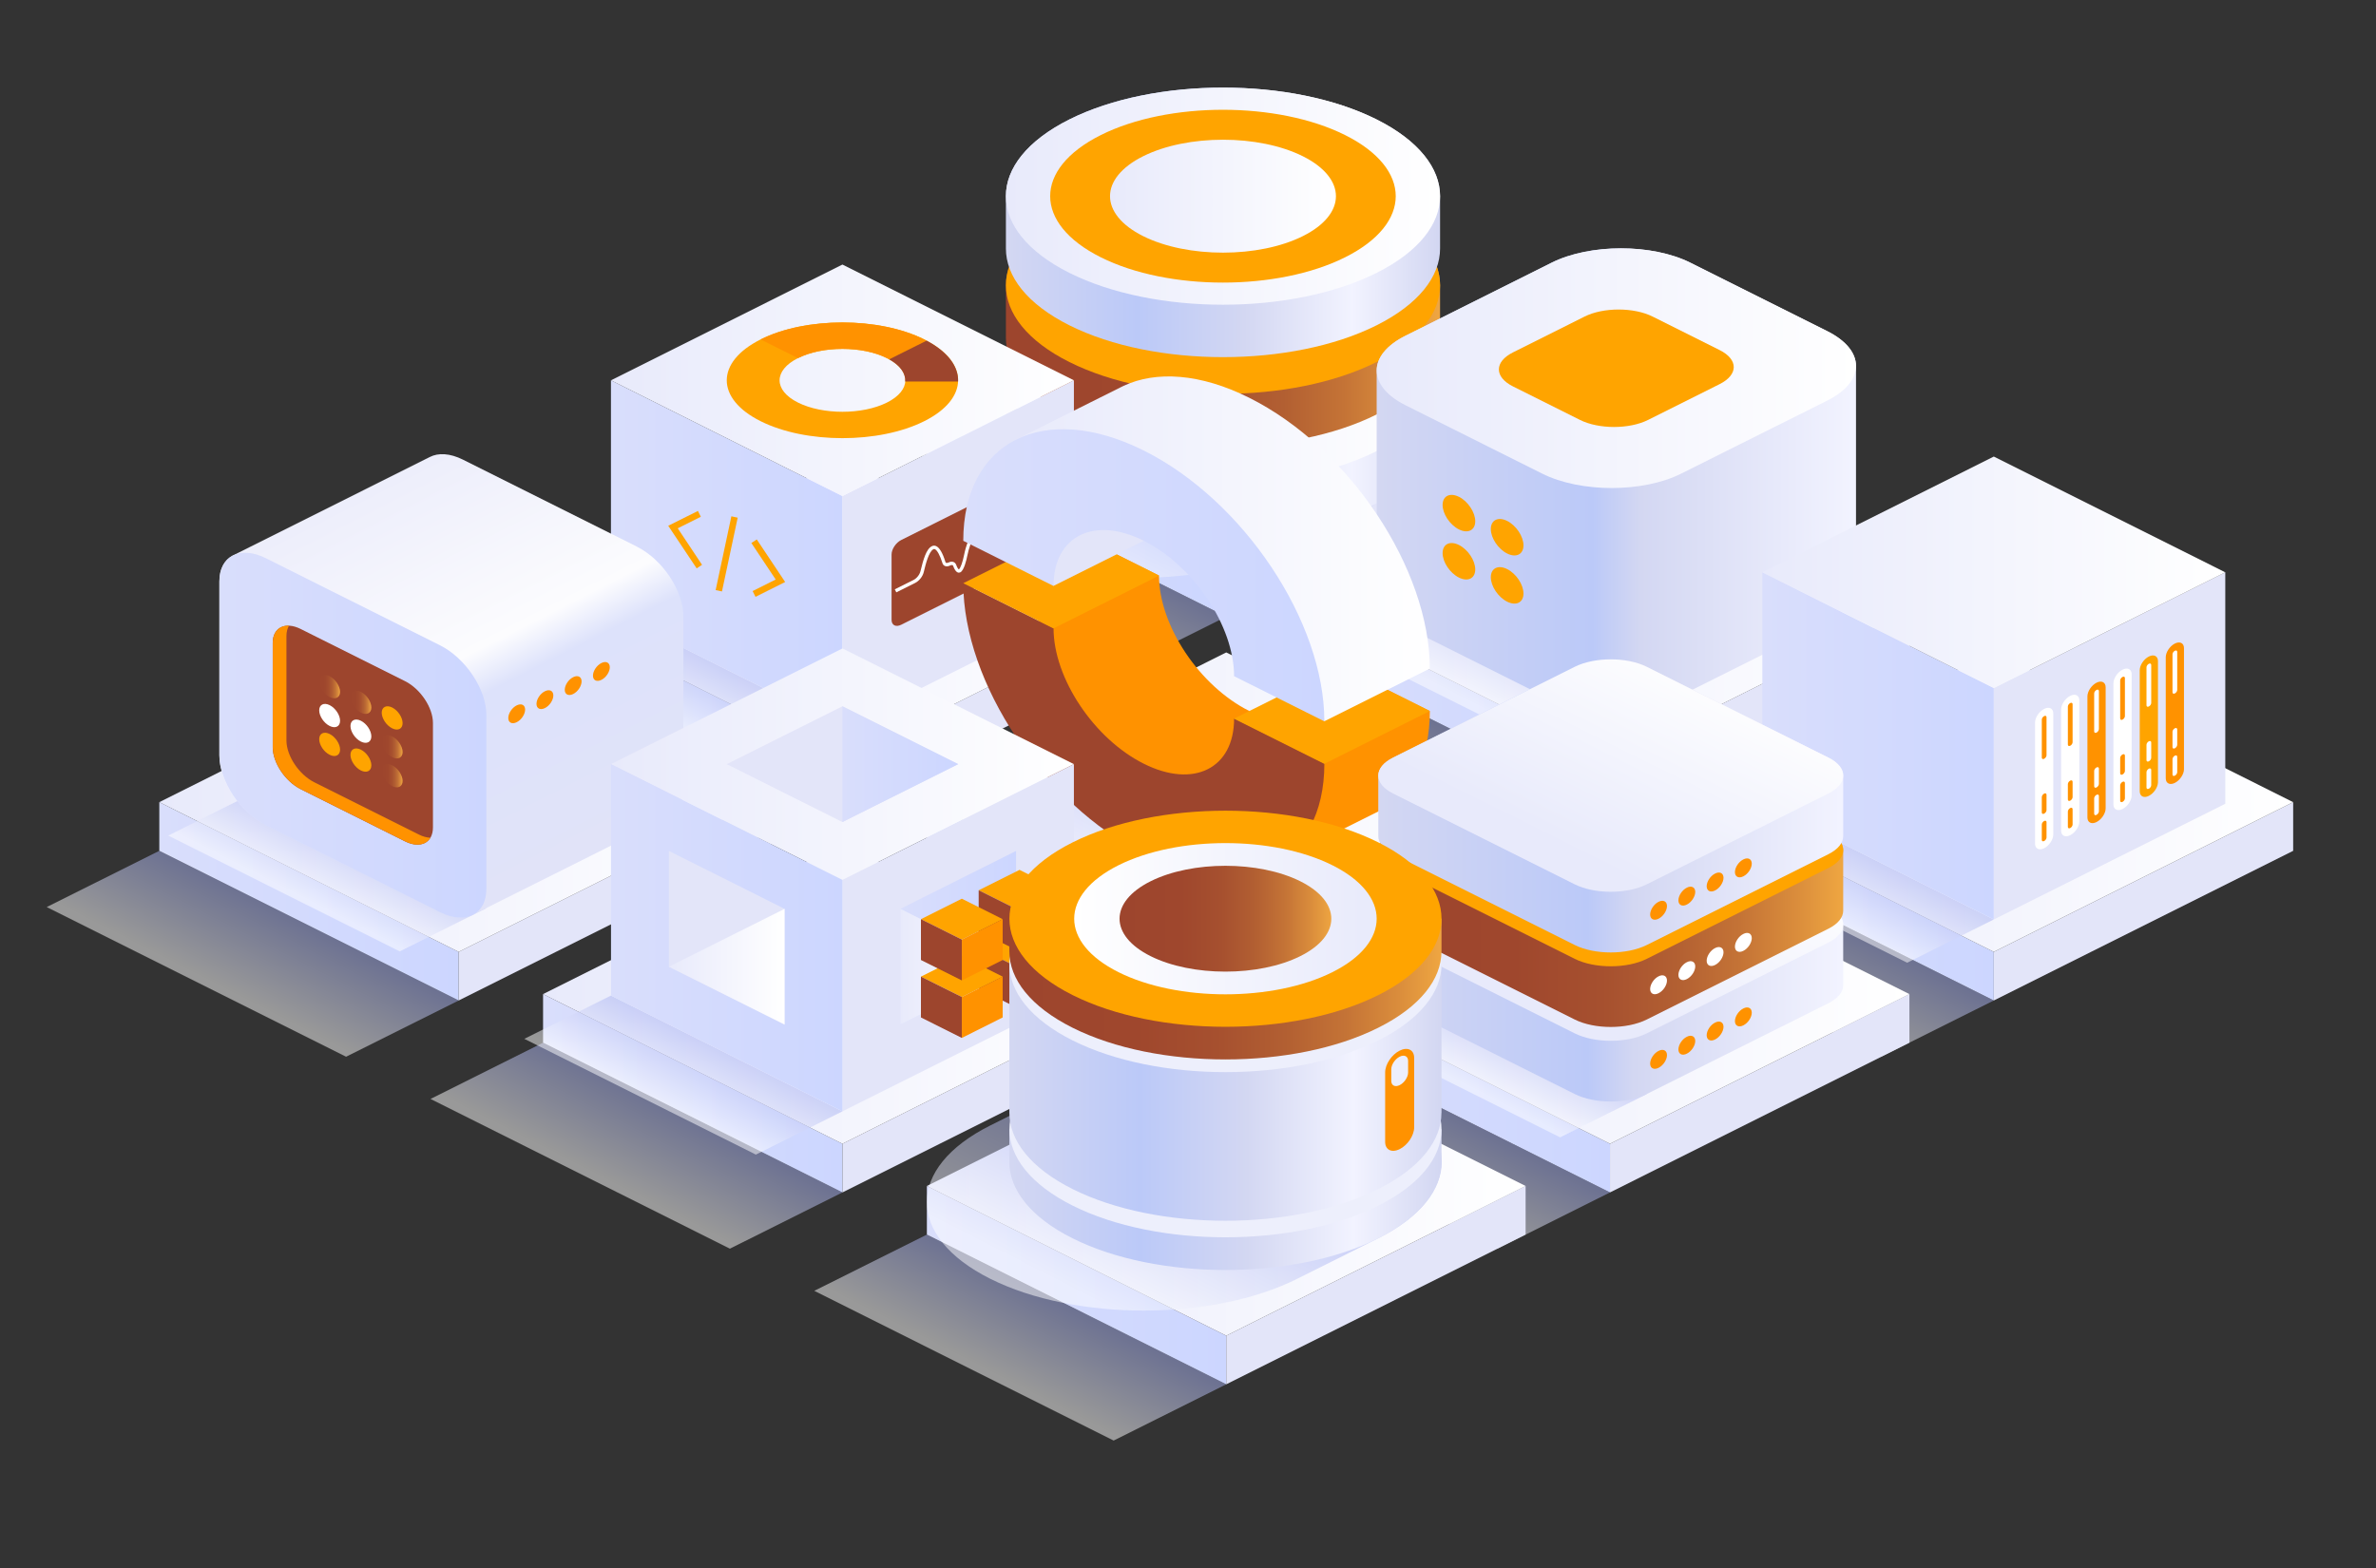 <?xml version="1.0" encoding="UTF-8"?>
<svg xmlns="http://www.w3.org/2000/svg" xmlns:xlink="http://www.w3.org/1999/xlink" viewBox="0 0 411.92 271.94">
  <rect x="0" y="0" width="411.92" height="271.94" fill="#333333" stroke="none"/>
  <defs>
    <style>
      .cls-1 {
        fill: url(#linear-gradient-8);
      }

      .cls-2 {
        fill: url(#linear-gradient-7);
      }

      .cls-3 {
        fill: url(#linear-gradient-5);
      }

      .cls-4 {
        fill: url(#linear-gradient-6);
      }

      .cls-5 {
        fill: url(#linear-gradient-9);
      }

      .cls-6 {
        fill: url(#linear-gradient-3);
      }

      .cls-7 {
        fill: url(#linear-gradient-2);
      }

      .cls-8 {
        fill: #9d452d;
      }

      .cls-9 {
        fill: #ff9200;
      }

      .cls-10 {
        isolation: isolate;
      }

      .cls-11 {
        fill: #edeffc;
      }

      .cls-12 {
        fill: #e3e5f9;
      }

      .cls-13 {
        fill: url(#linear-gradient-4);
      }

      .cls-13, .cls-14, .cls-15, .cls-16, .cls-17, .cls-18, .cls-19, .cls-20, .cls-21, .cls-22, .cls-23, .cls-24, .cls-25, .cls-26, .cls-27, .cls-28, .cls-29, .cls-30 {
        mix-blend-mode: multiply;
        opacity: .5;
      }

      .cls-31 {
        fill: #fff;
      }

      .cls-32 {
        fill: #ffa400;
      }

      .cls-33 {
        fill: url(#linear-gradient-43);
      }

      .cls-34 {
        fill: url(#linear-gradient-40);
      }

      .cls-35 {
        fill: url(#linear-gradient-41);
      }

      .cls-36 {
        fill: url(#linear-gradient-42);
      }

      .cls-37 {
        fill: url(#linear-gradient-49);
      }

      .cls-38 {
        fill: url(#linear-gradient-47);
      }

      .cls-39 {
        fill: url(#linear-gradient-44);
      }

      .cls-40 {
        fill: url(#linear-gradient-46);
      }

      .cls-41 {
        fill: url(#linear-gradient-10);
      }

      .cls-42 {
        fill: url(#linear-gradient-12);
      }

      .cls-43 {
        fill: url(#linear-gradient-13);
      }

      .cls-44 {
        fill: url(#linear-gradient-19);
      }

      .cls-45 {
        fill: url(#linear-gradient-21);
      }

      .cls-46 {
        fill: url(#linear-gradient-22);
      }

      .cls-47 {
        fill: url(#linear-gradient-28);
      }

      .cls-48 {
        fill: url(#linear-gradient-25);
      }

      .cls-49 {
        fill: url(#linear-gradient-31);
      }

      .cls-50 {
        fill: url(#linear-gradient-33);
      }

      .cls-51 {
        fill: url(#linear-gradient-30);
      }

      .cls-52 {
        fill: url(#linear-gradient-15);
      }

      .cls-53 {
        fill: url(#linear-gradient-16);
      }

      .cls-54 {
        fill: url(#linear-gradient-18);
      }

      .cls-55 {
        fill: url(#linear-gradient-34);
      }

      .cls-56 {
        fill: url(#linear-gradient-36);
      }

      .cls-57 {
        fill: url(#linear-gradient-27);
      }

      .cls-58 {
        fill: url(#linear-gradient-24);
      }

      .cls-59 {
        fill: url(#linear-gradient-37);
      }

      .cls-60 {
        fill: url(#linear-gradient-39);
      }

      .cls-61 {
        fill: url(#linear-gradient-58);
      }

      .cls-62 {
        fill: url(#linear-gradient-59);
      }

      .cls-63 {
        fill: url(#linear-gradient-53);
      }

      .cls-64 {
        fill: url(#linear-gradient-55);
      }

      .cls-65 {
        fill: url(#linear-gradient-56);
      }

      .cls-66 {
        fill: url(#linear-gradient-50);
      }

      .cls-67 {
        fill: url(#linear-gradient-51);
      }

      .cls-68 {
        fill: url(#linear-gradient-52);
      }

      .cls-69 {
        fill: url(#linear-gradient-68);
      }

      .cls-70 {
        fill: url(#linear-gradient-69);
      }

      .cls-71 {
        fill: url(#linear-gradient-63);
      }

      .cls-72 {
        fill: url(#linear-gradient-65);
      }

      .cls-73 {
        fill: url(#linear-gradient-66);
      }

      .cls-74 {
        fill: url(#linear-gradient-60);
      }

      .cls-75 {
        fill: url(#linear-gradient-61);
      }

      .cls-76 {
        fill: url(#linear-gradient-62);
      }

      .cls-77 {
        fill: url(#linear-gradient-72);
      }

      .cls-78 {
        fill: url(#linear-gradient-71);
      }

      .cls-79 {
        fill: url(#linear-gradient-70);
      }

      .cls-14 {
        fill: url(#linear-gradient);
      }

      .cls-15 {
        fill: url(#linear-gradient-64);
      }

      .cls-16 {
        fill: url(#linear-gradient-67);
      }

      .cls-17 {
        fill: url(#linear-gradient-29);
      }

      .cls-18 {
        fill: url(#linear-gradient-38);
      }

      .cls-19 {
        fill: url(#linear-gradient-35);
      }

      .cls-20 {
        fill: url(#linear-gradient-32);
      }

      .cls-21 {
        fill: url(#linear-gradient-26);
      }

      .cls-22 {
        fill: url(#linear-gradient-17);
      }

      .cls-23 {
        fill: url(#linear-gradient-14);
      }

      .cls-24 {
        fill: url(#linear-gradient-23);
      }

      .cls-25 {
        fill: url(#linear-gradient-20);
      }

      .cls-26 {
        fill: url(#linear-gradient-57);
      }

      .cls-27 {
        fill: url(#linear-gradient-54);
      }

      .cls-28 {
        fill: url(#linear-gradient-11);
      }

      .cls-29 {
        fill: url(#linear-gradient-45);
      }

      .cls-30 {
        fill: url(#linear-gradient-48);
      }
    </style>
    <linearGradient id="linear-gradient" x1="173.49" y1="105.47" x2="180.89" y2="90.96" gradientUnits="userSpaceOnUse">
      <stop offset="0" stop-color="#fff"/>
      <stop offset="1" stop-color="#a7b1f2"/>
    </linearGradient>
    <linearGradient id="linear-gradient-2" x1="160.69" y1="89.73" x2="212.59" y2="89.73" gradientUnits="userSpaceOnUse">
      <stop offset="0" stop-color="#d9defc"/>
      <stop offset="1" stop-color="#ccd6ff"/>
    </linearGradient>
    <linearGradient id="linear-gradient-3" x1="160.69" y1="72.53" x2="264.49" y2="72.53" gradientUnits="userSpaceOnUse">
      <stop offset="0" stop-color="#e8eafb"/>
      <stop offset="1" stop-color="#fff"/>
    </linearGradient>
    <linearGradient id="linear-gradient-4" x1="192.92" y1="100.22" x2="205.18" y2="76.18" xlink:href="#linear-gradient"/>
    <linearGradient id="linear-gradient-5" x1="174.77" y1="69.47" x2="249.28" y2="69.47" gradientUnits="userSpaceOnUse">
      <stop offset="0" stop-color="#d3d7f2"/>
      <stop offset=".3" stop-color="#bbc9f8"/>
      <stop offset=".55" stop-color="#d3d7f2"/>
      <stop offset=".8" stop-color="#f2f3ff"/>
      <stop offset="1" stop-color="#d3d7f2"/>
    </linearGradient>
    <linearGradient id="linear-gradient-6" x1="174.39" y1="64.92" x2="249.66" y2="64.92" xlink:href="#linear-gradient-3"/>
    <linearGradient id="linear-gradient-7" x1="174.77" y1="54.01" x2="249.28" y2="54.01" gradientUnits="userSpaceOnUse">
      <stop offset="0" stop-color="#9d452d"/>
      <stop offset=".29" stop-color="#9f472d"/>
      <stop offset=".48" stop-color="#a6502f"/>
      <stop offset=".64" stop-color="#b25f32"/>
      <stop offset=".78" stop-color="#c47336"/>
      <stop offset=".91" stop-color="#db8e3c"/>
      <stop offset="1" stop-color="#eea541"/>
    </linearGradient>
    <linearGradient id="linear-gradient-8" y1="38.56" y2="38.56" xlink:href="#linear-gradient-5"/>
    <linearGradient id="linear-gradient-9" x1="174.39" y1="34.01" x2="249.66" y2="34.01" xlink:href="#linear-gradient-3"/>
    <linearGradient id="linear-gradient-10" x1="192.45" y1="34.01" x2="231.6" y2="34.01" xlink:href="#linear-gradient-3"/>
    <linearGradient id="linear-gradient-11" x1="240.02" y1="138.74" x2="247.42" y2="124.24" xlink:href="#linear-gradient"/>
    <linearGradient id="linear-gradient-12" x1="227.22" y1="123" x2="279.12" y2="123" xlink:href="#linear-gradient-2"/>
    <linearGradient id="linear-gradient-13" x1="227.22" y1="105.81" x2="331.03" y2="105.81" xlink:href="#linear-gradient-3"/>
    <linearGradient id="linear-gradient-14" x1="257.53" y1="122.85" x2="265.37" y2="107.48" xlink:href="#linear-gradient"/>
    <linearGradient id="linear-gradient-15" x1="239.09" y1="83.06" x2="321.34" y2="83.06" gradientUnits="userSpaceOnUse">
      <stop offset="0" stop-color="#d3d7f2"/>
      <stop offset=".45" stop-color="#bbc9f8"/>
      <stop offset=".55" stop-color="#d3d7f2"/>
      <stop offset="1" stop-color="#f2f3ff"/>
    </linearGradient>
    <linearGradient id="linear-gradient-16" x1="238.67" y1="63.84" x2="321.77" y2="63.84" xlink:href="#linear-gradient-3"/>
    <linearGradient id="linear-gradient-17" x1="306.56" y1="172.02" x2="313.96" y2="157.51" xlink:href="#linear-gradient"/>
    <linearGradient id="linear-gradient-18" x1="293.76" y1="156.28" x2="345.66" y2="156.28" xlink:href="#linear-gradient-2"/>
    <linearGradient id="linear-gradient-19" x1="293.76" y1="139.08" x2="397.56" y2="139.08" xlink:href="#linear-gradient-3"/>
    <linearGradient id="linear-gradient-20" x1="315.47" y1="158.25" x2="321.17" y2="147.09" xlink:href="#linear-gradient"/>
    <linearGradient id="linear-gradient-21" x1="305.53" y1="129.32" x2="345.66" y2="129.32" xlink:href="#linear-gradient-2"/>
    <linearGradient id="linear-gradient-22" x1="305.53" y1="99.23" x2="385.79" y2="99.23" xlink:href="#linear-gradient-3"/>
    <linearGradient id="linear-gradient-23" x1="106.95" y1="138.74" x2="114.35" y2="124.24" xlink:href="#linear-gradient"/>
    <linearGradient id="linear-gradient-24" x1="94.15" y1="123" x2="146.05" y2="123" xlink:href="#linear-gradient-2"/>
    <linearGradient id="linear-gradient-25" x1="94.15" y1="105.81" x2="197.96" y2="105.81" xlink:href="#linear-gradient-3"/>
    <linearGradient id="linear-gradient-26" x1="115.87" y1="124.97" x2="121.56" y2="113.81" xlink:href="#linear-gradient"/>
    <linearGradient id="linear-gradient-27" x1="105.92" y1="96.04" x2="146.05" y2="96.04" xlink:href="#linear-gradient-2"/>
    <linearGradient id="linear-gradient-28" x1="105.92" y1="65.94" x2="186.18" y2="65.94" xlink:href="#linear-gradient-3"/>
    <linearGradient id="linear-gradient-29" x1="173.49" y1="172.02" x2="180.89" y2="157.51" xlink:href="#linear-gradient"/>
    <linearGradient id="linear-gradient-30" x1="160.69" y1="156.28" x2="212.59" y2="156.28" xlink:href="#linear-gradient-2"/>
    <linearGradient id="linear-gradient-31" x1="160.69" y1="139.08" x2="264.49" y2="139.08" xlink:href="#linear-gradient-3"/>
    <linearGradient id="linear-gradient-32" x1="190.86" y1="158.25" x2="203.32" y2="133.82" xlink:href="#linear-gradient"/>
    <linearGradient id="linear-gradient-33" x1="175.95" y1="95.16" x2="247.88" y2="95.16" xlink:href="#linear-gradient-3"/>
    <linearGradient id="linear-gradient-34" x1="167" y1="99.74" x2="229.6" y2="99.74" xlink:href="#linear-gradient-2"/>
    <linearGradient id="linear-gradient-35" x1="40.42" y1="172.02" x2="47.82" y2="157.51" xlink:href="#linear-gradient"/>
    <linearGradient id="linear-gradient-36" x1="27.62" y1="156.28" x2="79.52" y2="156.28" xlink:href="#linear-gradient-2"/>
    <linearGradient id="linear-gradient-37" x1="27.62" y1="139.08" x2="131.42" y2="139.08" xlink:href="#linear-gradient-3"/>
    <linearGradient id="linear-gradient-38" x1="54.13" y1="156.29" x2="59.83" y2="145.12" xlink:href="#linear-gradient"/>
    <linearGradient id="linear-gradient-39" x1="61.65" y1="86.31" x2="95.04" y2="151.85" gradientUnits="userSpaceOnUse">
      <stop offset="0" stop-color="#edeefb"/>
      <stop offset=".45" stop-color="#fcfcfe"/>
      <stop offset=".55" stop-color="#dde2fb"/>
      <stop offset="1" stop-color="#e1e3f8"/>
    </linearGradient>
    <linearGradient id="linear-gradient-40" x1="38.04" y1="127.47" x2="84.32" y2="127.47" xlink:href="#linear-gradient-2"/>
    <linearGradient id="linear-gradient-41" x1="60.76" y1="121.76" x2="64.37" y2="121.76" xlink:href="#linear-gradient-7"/>
    <linearGradient id="linear-gradient-42" x1="55.34" y1="119.05" x2="58.95" y2="119.05" xlink:href="#linear-gradient-7"/>
    <linearGradient id="linear-gradient-43" x1="66.18" y1="129.48" x2="69.8" y2="129.48" xlink:href="#linear-gradient-7"/>
    <linearGradient id="linear-gradient-44" x1="66.18" y1="134.49" x2="69.8" y2="134.49" xlink:href="#linear-gradient-7"/>
    <linearGradient id="linear-gradient-45" x1="240.02" y1="205.29" x2="247.42" y2="190.78" xlink:href="#linear-gradient"/>
    <linearGradient id="linear-gradient-46" x1="227.22" y1="189.55" x2="279.12" y2="189.55" xlink:href="#linear-gradient-2"/>
    <linearGradient id="linear-gradient-47" x1="227.22" y1="172.36" x2="331.03" y2="172.36" xlink:href="#linear-gradient-3"/>
    <linearGradient id="linear-gradient-48" x1="255.3" y1="188.53" x2="261" y2="177.36" xlink:href="#linear-gradient"/>
    <linearGradient id="linear-gradient-49" x1="239.36" y1="165.57" x2="319.14" y2="165.57" xlink:href="#linear-gradient-15"/>
    <linearGradient id="linear-gradient-50" x1="10486.48" y1="-3032.5" x2="10530.44" y2="-3032.5" gradientTransform="translate(-7196.71 6932.14) rotate(-26.57) scale(1.12 .89) skewX(30.96)" xlink:href="#linear-gradient-3"/>
    <linearGradient id="linear-gradient-51" x1="239.36" y1="152.65" x2="319.14" y2="152.65" xlink:href="#linear-gradient-7"/>
    <linearGradient id="linear-gradient-52" x1="239.36" y1="139.73" x2="319.14" y2="139.73" xlink:href="#linear-gradient-15"/>
    <linearGradient id="linear-gradient-53" x1="10512.32" y1="-3058.34" x2="10556.28" y2="-3058.34" gradientTransform="translate(-7196.71 6932.14) rotate(-26.57) scale(1.12 .89) skewX(30.96)" xlink:href="#linear-gradient-3"/>
    <linearGradient id="linear-gradient-54" x1="106.95" y1="205.29" x2="114.35" y2="190.78" xlink:href="#linear-gradient"/>
    <linearGradient id="linear-gradient-55" x1="94.15" y1="189.55" x2="146.05" y2="189.55" xlink:href="#linear-gradient-2"/>
    <linearGradient id="linear-gradient-56" x1="94.15" y1="172.36" x2="197.96" y2="172.36" xlink:href="#linear-gradient-3"/>
    <linearGradient id="linear-gradient-57" x1="115.87" y1="191.52" x2="121.56" y2="180.36" xlink:href="#linear-gradient"/>
    <linearGradient id="linear-gradient-58" x1="105.93" y1="132.49" x2="186.18" y2="132.49" xlink:href="#linear-gradient-3"/>
    <linearGradient id="linear-gradient-59" x1="146.05" y1="132.49" x2="166.12" y2="132.49" xlink:href="#linear-gradient-2"/>
    <linearGradient id="linear-gradient-60" x1="156.09" y1="162.59" x2="176.15" y2="162.59" xlink:href="#linear-gradient-2"/>
    <linearGradient id="linear-gradient-61" x1="105.93" y1="162.59" x2="146.05" y2="162.59" xlink:href="#linear-gradient-2"/>
    <linearGradient id="linear-gradient-62" x1="156.09" y1="167.61" x2="176.15" y2="167.61" xlink:href="#linear-gradient-3"/>
    <linearGradient id="linear-gradient-63" x1="115.96" y1="167.61" x2="136.02" y2="167.61" xlink:href="#linear-gradient-3"/>
    <linearGradient id="linear-gradient-64" x1="173.49" y1="238.57" x2="180.89" y2="224.06" xlink:href="#linear-gradient"/>
    <linearGradient id="linear-gradient-65" x1="160.69" y1="222.83" x2="212.59" y2="222.83" xlink:href="#linear-gradient-2"/>
    <linearGradient id="linear-gradient-66" x1="160.69" y1="205.63" x2="264.49" y2="205.63" xlink:href="#linear-gradient-3"/>
    <linearGradient id="linear-gradient-67" x1="193.93" y1="227.26" x2="206.19" y2="203.22" xlink:href="#linear-gradient"/>
    <linearGradient id="linear-gradient-68" x1="175.38" y1="207.99" x2="249.53" y2="207.99" xlink:href="#linear-gradient-5"/>
    <linearGradient id="linear-gradient-69" x1="175.38" y1="189.4" x2="249.53" y2="189.4" xlink:href="#linear-gradient-5"/>
    <linearGradient id="linear-gradient-70" x1="175.38" y1="171.49" x2="249.53" y2="171.49" xlink:href="#linear-gradient-7"/>
    <linearGradient id="linear-gradient-71" x1="186.23" y1="159.3" x2="238.67" y2="159.3" gradientUnits="userSpaceOnUse">
      <stop offset="0" stop-color="#fff"/>
      <stop offset="1" stop-color="#e8eafb"/>
    </linearGradient>
    <linearGradient id="linear-gradient-72" x1="194.1" y1="159.3" x2="230.81" y2="159.3" xlink:href="#linear-gradient-7"/>
  </defs>
  <g class="cls-10">
    <g id="Layer_1">
      <g>
        <polygon class="cls-14" points="193.07 116.67 141.17 90.72 160.69 80.97 212.59 106.92 193.07 116.67"/>
        <polygon class="cls-7" points="212.59 98.49 212.59 106.92 160.69 80.97 160.69 72.53 212.59 98.49"/>
        <polygon class="cls-12" points="212.59 98.49 212.59 106.92 264.49 80.97 264.49 72.53 212.59 98.49"/>
        <polygon class="cls-6" points="264.49 72.53 212.59 98.49 160.69 72.53 212.59 46.58 264.49 72.53"/>
        <path class="cls-13" d="M237.93,61.07c-14.67-7.34-38.46-7.34-53.15-.02,0,0-.02.01-.02.01-.02,0-.02.01-.03.01l-14.04,7.02c-14.69,7.34-14.69,19.25,0,26.6,14.69,7.34,38.5,7.34,53.18,0,.03-.01.05-.03.08-.04l13.98-6.99c14.69-7.34,14.69-19.25,0-26.6Z"/>
        <path class="cls-3" d="M238.64,51.61c-14.7-7.35-38.53-7.35-53.23,0-7.35,3.68-11.03,8.5-11.02,13.32,0,0,0,9.08,0,9.08,0,4.82,3.67,9.63,11.02,13.31,14.7,7.35,38.53,7.35,53.23,0,7.35-3.68,11.03-8.5,11.02-13.32v-9.07c0-4.82-3.67-9.64-11.02-13.32Z"/>
        <path class="cls-4" d="M185.41,51.61c-14.7,7.35-14.7,19.27,0,26.62,14.7,7.35,38.53,7.35,53.23,0,14.7-7.35,14.7-19.27,0-26.62-14.7-7.35-38.53-7.35-53.23,0Z"/>
        <path class="cls-2" d="M238.64,36.16c-14.7-7.35-38.53-7.35-53.23,0-7.35,3.68-11.03,8.5-11.02,13.32,0,0,0,9.08,0,9.08,0,4.82,3.67,9.63,11.02,13.31,14.7,7.35,38.53,7.35,53.23,0,7.35-3.68,11.03-8.5,11.02-13.32v-9.07c0-4.82-3.67-9.64-11.02-13.32Z"/>
        <path class="cls-32" d="M185.41,36.16c-14.7,7.35-14.7,19.27,0,26.62,14.7,7.35,38.53,7.35,53.23,0,14.7-7.35,14.7-19.27,0-26.62-14.7-7.35-38.53-7.35-53.23,0Z"/>
        <path class="cls-1" d="M238.64,20.7c-14.7-7.35-38.53-7.35-53.23,0-7.35,3.68-11.03,8.5-11.02,13.32,0,0,0,9.08,0,9.08,0,4.82,3.67,9.63,11.02,13.31,14.7,7.35,38.53,7.35,53.23,0,7.35-3.68,11.03-8.5,11.02-13.32v-9.07c0-4.82-3.67-9.64-11.02-13.32Z"/>
        <path class="cls-5" d="M185.41,20.7c-14.7,7.35-14.7,19.27,0,26.62,14.7,7.35,38.53,7.35,53.23,0,14.7-7.35,14.7-19.27,0-26.62-14.7-7.35-38.53-7.35-53.23,0Z"/>
        <path class="cls-32" d="M190.84,23.42c-11.7,5.85-11.7,15.34,0,21.19,11.7,5.85,30.67,5.85,42.36,0,11.7-5.85,11.7-15.34,0-21.19-11.7-5.85-30.67-5.85-42.36,0Z"/>
        <path class="cls-41" d="M198.18,27.09c-7.65,3.82-7.65,10.02,0,13.85,7.65,3.82,20.04,3.82,27.69,0,7.65-3.82,7.65-10.02,0-13.85-7.65-3.82-20.04-3.82-27.69,0Z"/>
        <polygon class="cls-28" points="259.61 149.95 207.71 123.99 227.22 114.24 279.12 140.2 259.61 149.95"/>
        <polygon class="cls-42" points="279.12 131.76 279.12 140.2 227.22 114.24 227.22 105.81 279.12 131.76"/>
        <polygon class="cls-12" points="279.12 131.76 279.12 140.2 331.03 114.24 331.03 105.81 279.12 131.76"/>
        <polygon class="cls-43" points="331.03 105.81 279.12 131.76 227.22 105.81 279.12 79.85 331.03 105.81"/>
        <polygon class="cls-23" points="270.94 131.12 230.8 111.05 251.32 100.49 291.46 120.57 270.94 131.12"/>
        <path class="cls-52" d="M316.78,57.42l-23.71-11.86c-6.65-3.33-17.44-3.33-24.09,0l-25.32,12.66c-3.33,1.66-4.99,3.84-4.99,6.02v38.44c0,2.18,1.66,4.36,4.99,6.02l23.71,11.86c6.65,3.33,17.44,3.33,24.09,0l25.32-12.66c3.33-1.66,4.99-3.84,4.99-6.02v-38.44c0-2.18-1.66-4.36-4.99-6.02Z"/>
        <path class="cls-53" d="M316.78,69.46l-25.32,12.66c-6.65,3.33-17.44,3.33-24.09,0l-23.71-11.86c-6.65-3.33-6.65-8.72,0-12.05l25.32-12.66c6.65-3.33,17.44-3.33,24.09,0l23.71,11.86c6.65,3.33,6.65,8.72,0,12.05Z"/>
        <path class="cls-32" d="M298.13,66.6l-12.41,6.21c-3.26,1.63-8.54,1.63-11.8,0l-11.62-5.81c-3.26-1.63-3.26-4.27,0-5.9l12.41-6.21c3.26-1.63,8.54-1.63,11.8,0l11.62,5.81c3.26,1.63,3.26,4.27,0,5.9Z"/>
        <path class="cls-32" d="M252.93,86.14c-1.56-.78-2.83-.15-2.83,1.41s1.27,3.46,2.83,4.24c1.56.78,2.83.15,2.83-1.41s-1.27-3.46-2.83-4.25ZM261.29,95.97c1.56.78,2.83.15,2.83-1.41s-1.27-3.46-2.83-4.24-2.83-.15-2.83,1.41,1.27,3.46,2.83,4.24ZM252.93,94.49c-1.56-.78-2.83-.15-2.83,1.41s1.27,3.46,2.83,4.24c1.56.78,2.83.15,2.83-1.41s-1.27-3.46-2.83-4.24ZM261.29,98.67c-1.56-.78-2.83-.15-2.83,1.41s1.27,3.46,2.83,4.24c1.56.78,2.83.15,2.83-1.41s-1.27-3.46-2.83-4.24Z"/>
        <polygon class="cls-22" points="326.14 183.22 274.24 157.27 293.76 147.52 345.66 173.47 326.14 183.22"/>
        <polygon class="cls-54" points="345.66 165.04 345.66 173.47 293.76 147.52 293.76 139.08 345.66 165.04"/>
        <polygon class="cls-12" points="345.66 165.04 345.66 173.47 397.56 147.52 397.56 139.08 345.66 165.04"/>
        <polygon class="cls-44" points="397.56 139.08 345.66 165.04 293.76 139.08 345.66 113.12 397.56 139.08"/>
        <polygon class="cls-25" points="330.64 166.92 290.5 146.85 305.52 139.35 345.66 159.42 330.64 166.92"/>
        <polygon class="cls-45" points="345.66 159.42 305.53 139.36 305.53 99.22 345.66 119.29 345.66 159.42"/>
        <polygon class="cls-12" points="345.66 159.42 385.79 139.36 385.79 99.22 345.66 119.29 345.66 159.42"/>
        <polygon class="cls-46" points="345.66 119.3 305.53 99.23 345.66 79.16 385.79 99.23 345.66 119.3"/>
        <path class="cls-31" d="M355.97,144.7v-21c0-.87-.71-1.23-1.58-.79-.87.44-1.58,1.5-1.58,2.37v21c0,.87.71,1.23,1.58.79.87-.44,1.58-1.5,1.58-2.37Z"/>
        <path class="cls-9" d="M354.39,131.56c.22-.11.41-.38.41-.61v-6.59c0-.22-.18-.32-.41-.2-.22.11-.41.38-.41.61v6.59c0,.22.18.32.41.2ZM354.39,141.07c.22-.11.41-.38.41-.61v-2.66c0-.22-.18-.32-.41-.2-.22.11-.41.38-.41.61v2.66c0,.22.18.32.41.2ZM354.39,145.82c.22-.11.41-.38.41-.61v-2.66c0-.22-.18-.32-.41-.2-.22.11-.41.38-.41.61v2.66c0,.22.18.32.41.2Z"/>
        <path class="cls-31" d="M360.49,142.44v-21c0-.87-.71-1.23-1.58-.79-.87.44-1.58,1.5-1.58,2.37v21c0,.87.71,1.23,1.58.79.87-.44,1.58-1.5,1.58-2.37Z"/>
        <path class="cls-9" d="M358.91,129.3c.22-.11.41-.38.41-.61v-6.59c0-.22-.18-.32-.41-.2-.22.11-.41.38-.41.61v6.59c0,.22.18.32.41.2ZM358.91,138.82c.22-.11.41-.38.41-.61v-2.66c0-.22-.18-.32-.41-.2-.22.11-.41.38-.41.61v2.66c0,.22.18.32.41.2ZM358.91,143.57c.22-.11.41-.38.41-.61v-2.66c0-.22-.18-.32-.41-.2s-.41.38-.41.61v2.66c0,.22.18.32.41.2Z"/>
        <path class="cls-9" d="M365.05,140.16v-21c0-.87-.71-1.23-1.58-.79-.87.44-1.58,1.5-1.58,2.37v21c0,.87.71,1.23,1.58.79.87-.44,1.58-1.5,1.58-2.37Z"/>
        <path class="cls-31" d="M363.47,127.02c.22-.11.41-.38.41-.61v-6.59c0-.22-.18-.32-.41-.2-.22.11-.41.38-.41.61v6.59c0,.22.18.32.41.2ZM363.47,136.53c.22-.11.41-.38.41-.61v-2.66c0-.22-.18-.32-.41-.2-.22.11-.41.38-.41.61v2.66c0,.22.18.32.41.2ZM363.47,141.28c.22-.11.41-.38.41-.61v-2.66c0-.22-.18-.32-.41-.2-.22.11-.41.38-.41.61v2.67c0,.22.18.32.41.2Z"/>
        <path class="cls-31" d="M369.56,137.9v-21c0-.87-.71-1.23-1.58-.79-.87.44-1.58,1.5-1.58,2.37v21c0,.87.71,1.23,1.58.79s1.58-1.5,1.58-2.37Z"/>
        <path class="cls-9" d="M367.98,124.77c.22-.11.41-.38.41-.61v-6.59c0-.22-.18-.32-.41-.2-.22.11-.41.38-.41.61v6.59c0,.22.18.32.41.2ZM367.98,134.28c.22-.11.41-.38.41-.61v-2.66c0-.22-.18-.32-.41-.2-.22.11-.41.38-.41.61v2.66c0,.22.18.32.41.2ZM367.98,139.03c.22-.11.41-.38.41-.61v-2.66c0-.22-.18-.32-.41-.2-.22.11-.41.38-.41.61v2.66c0,.22.18.32.41.2Z"/>
        <path class="cls-32" d="M374.12,135.62v-21c0-.87-.71-1.23-1.58-.79-.87.44-1.58,1.5-1.58,2.37v21c0,.87.71,1.23,1.58.79.87-.44,1.58-1.5,1.58-2.37Z"/>
        <path class="cls-31" d="M372.54,122.49c.22-.11.41-.38.41-.61v-6.59c0-.22-.18-.32-.41-.2-.22.11-.41.38-.41.61v6.59c0,.22.18.32.41.2ZM372.54,132c.22-.11.41-.38.41-.61v-2.66c0-.22-.18-.32-.41-.2-.22.11-.41.38-.41.61v2.66c0,.22.18.32.41.2ZM372.54,136.75c.22-.11.41-.38.41-.61v-2.66c0-.22-.18-.32-.41-.2-.22.11-.41.38-.41.61v2.66c0,.22.18.32.41.2Z"/>
        <path class="cls-9" d="M378.63,133.37v-21c0-.87-.71-1.23-1.58-.79s-1.58,1.5-1.58,2.37v21c0,.87.71,1.23,1.58.79.87-.44,1.58-1.5,1.58-2.37Z"/>
        <path class="cls-31" d="M377.05,120.23c.22-.11.41-.38.41-.61v-6.59c0-.22-.18-.32-.41-.2-.22.11-.41.38-.41.61v6.59c0,.22.18.32.41.2ZM377.05,129.74c.22-.11.41-.38.41-.61v-2.66c0-.22-.18-.32-.41-.2-.22.11-.41.38-.41.61v2.66c0,.22.18.32.41.2ZM377.05,134.49c.22-.11.41-.38.41-.61v-2.66c0-.22-.18-.32-.41-.2-.22.11-.41.38-.41.61v2.66c0,.22.18.32.41.2Z"/>
        <polygon class="cls-24" points="126.54 149.95 74.64 123.99 94.15 114.24 146.05 140.2 126.54 149.95"/>
        <polygon class="cls-58" points="146.05 131.76 146.05 140.2 94.15 114.24 94.15 105.81 146.05 131.76"/>
        <polygon class="cls-12" points="146.05 131.76 146.05 140.2 197.96 114.24 197.96 105.81 146.05 131.76"/>
        <polygon class="cls-48" points="197.96 105.81 146.05 131.76 94.15 105.81 146.05 79.85 197.96 105.81"/>
        <polygon class="cls-21" points="131.04 133.64 90.9 113.57 105.91 106.07 146.05 126.14 131.04 133.64"/>
        <polygon class="cls-57" points="146.05 126.14 105.92 106.07 105.92 65.94 146.05 86.01 146.05 126.14"/>
        <polygon class="cls-12" points="146.05 126.14 186.18 106.07 186.18 65.94 146.05 86.01 146.05 126.14"/>
        <path class="cls-8" d="M175.99,98.44l-19.75,9.88c-.92.46-1.67.09-1.67-.84v-11.34c0-.92.75-2.05,1.67-2.51l19.75-9.88c.92-.46,1.67-.09,1.67.84v11.34c0,.92-.75,2.05-1.67,2.51Z"/>
        <path class="cls-31" d="M155.38,102.68l-.25-.5,3.24-1.62c.56-.28,1.06-.91,1.21-1.53.49-2.01,1-3.85,1.98-4.33.23-.12.48-.12.72-.02.59.25,1.14,1.18,1.63,2.77.02.07.06.12.12.14.1.04.26.02.42-.06.31-.16.62-.19.87-.08.2.08.36.25.44.46.27.75.47.81.47.81.27-.14.68-1.35.89-2.41.1-.51.65-3.08,1.47-3.49.17-.08.35-.09.53-.02.14.06.55.23,1,1.55.02.07.06.11.12.14.1.04.25.02.42-.06l.15-.08c.5-.25.98-.17,1.22.2l.52.78c.19.28.59.21.9.05l3.42-1.71.25.5-3.42,1.71c-.66.33-1.3.24-1.62-.24l-.52-.78c-.1-.14-.33-.09-.5,0l-.15.08c-.31.16-.63.19-.88.08-.21-.08-.36-.25-.44-.48-.27-.8-.53-1.15-.68-1.21-.02,0-.04,0-.06,0-.38.19-.9,1.75-1.17,3.1-.11.57-.54,2.47-1.19,2.8-.15.07-.31.08-.46.02-.29-.12-.55-.49-.79-1.14-.02-.07-.06-.11-.12-.13-.1-.04-.25-.02-.41.07-.32.16-.64.19-.89.08-.21-.09-.36-.26-.43-.49-.42-1.34-.91-2.25-1.31-2.42-.09-.04-.16-.04-.25,0-.82.41-1.36,2.63-1.68,3.96-.19.78-.79,1.54-1.51,1.9l-3.24,1.62Z"/>
        <polygon class="cls-47" points="146.05 86.01 105.92 65.94 146.05 45.87 186.18 65.94 146.05 86.01"/>
        <path class="cls-32" d="M131.87,58.85c-7.83,3.92-7.83,10.27,0,14.18,7.83,3.92,20.53,3.92,28.36,0,7.83-3.92,7.83-10.27,0-14.18s-20.53-3.92-28.36,0ZM153.76,69.8c-4.26,2.13-11.16,2.13-15.41,0-4.26-2.13-4.26-5.58,0-7.71,4.26-2.13,11.16-2.13,15.41,0,4.26,2.13,4.26,5.58,0,7.71Z"/>
        <path class="cls-9" d="M131.87,58.85l6.47,3.24c4.26-2.13,11.16-2.13,15.41,0,.14.07.27.15.4.22l6.49-3.24c-.14-.07-.27-.15-.41-.22-7.83-3.92-20.53-3.92-28.36,0Z"/>
        <path class="cls-8" d="M154.16,62.31c1.95,1.09,2.87,2.47,2.77,3.84h9.17c.11-2.54-1.71-5.1-5.45-7.09l-6.49,3.24Z"/>
        <polygon class="cls-32" points="120.78 98.55 115.85 91.16 121 88.59 121.5 89.6 117.5 91.6 121.71 97.93 120.78 98.55"/>
        <polygon class="cls-32" points="130.98 103.48 130.48 102.48 134.48 100.48 130.26 94.15 131.2 93.53 136.12 100.91 130.98 103.48"/>
        <rect class="cls-32" x="119.45" y="95.48" width="13.08" height="1.12" transform="translate(5.79 199.24) rotate(-77.97)"/>
        <polygon class="cls-17" points="193.07 183.22 141.17 157.27 160.69 147.52 212.59 173.47 193.07 183.22"/>
        <polygon class="cls-51" points="212.59 165.04 212.59 173.47 160.69 147.52 160.69 139.08 212.59 165.04"/>
        <polygon class="cls-12" points="212.59 165.04 212.59 173.47 264.49 147.52 264.49 139.08 212.59 165.04"/>
        <polygon class="cls-49" points="264.49 139.08 212.59 165.04 160.69 139.08 212.59 113.12 264.49 139.08"/>
        <path class="cls-20" d="M225.71,144.89l-24.82-12.41c-3.63-1.82-9.52-1.82-13.15,0l-20.31,10.16c-3.63,1.82-3.63,4.76,0,6.57l24.82,12.41c3.63,1.82,9.52,1.82,13.15,0,.26-.13.5-.27.72-.41l19.99-9.97c3.21-1.83,3.07-4.61-.41-6.35Z"/>
        <path class="cls-9" d="M247.88,123.28l-15.65-7.83c0,8.64-7.01,12.15-15.65,7.82-8.64-4.32-15.65-14.83-15.65-23.48l-15.65-7.83-10.09,30.85,45.77,26.87s17.94-8.96,18.29-9.14c5.35-2.94,8.64-8.9,8.64-17.27Z"/>
        <path class="cls-8" d="M213.95,124.6c0,8.64-7.01,12.15-15.65,7.82-8.64-4.32-15.65-14.83-15.65-23.48l-15.65-7.83c0,17.29,14.01,38.31,31.3,46.95,17.29,8.64,31.3,1.64,31.3-15.65l-15.65-7.83Z"/>
        <polygon class="cls-32" points="185.29 91.98 200.94 99.8 182.65 108.95 167 101.12 185.29 91.98"/>
        <polygon class="cls-32" points="232.24 115.46 247.88 123.28 229.6 132.43 213.95 124.6 232.24 115.46"/>
        <path class="cls-50" d="M247.88,115.92c0-17.29-14.01-38.31-31.3-46.95-8.47-4.24-16.15-4.71-21.79-2.07,0,0-.1.05-.1.05-.16.08-.33.16-.49.24l-18.26,9.13,31.8,12.54,21.85,36.2,18.29-9.14Z"/>
        <polygon class="cls-12" points="200.94 92.44 193.76 82.83 175.19 91.61 182.65 101.58 200.94 92.44"/>
        <path class="cls-55" d="M182.65,101.58c0-8.64,7.01-12.15,15.65-7.82,8.64,4.32,15.65,14.83,15.65,23.48l15.65,7.83c0-17.29-14.01-38.31-31.3-46.95-17.29-8.64-31.3-1.64-31.3,15.65l15.65,7.83Z"/>
        <polygon class="cls-19" points="60 183.22 8.1 157.27 27.62 147.52 79.52 173.47 60 183.22"/>
        <polygon class="cls-56" points="79.52 165.04 79.52 173.47 27.62 147.52 27.62 139.08 79.52 165.04"/>
        <polygon class="cls-12" points="79.52 165.04 79.52 173.47 131.42 147.52 131.42 139.08 79.52 165.04"/>
        <polygon class="cls-59" points="131.42 139.08 79.52 165.04 27.62 139.08 79.52 113.12 131.42 139.08"/>
        <polygon class="cls-18" points="69.3 164.96 29.16 144.88 44.18 137.38 84.32 157.46 69.3 164.96"/>
        <path class="cls-60" d="M110.43,94.78l-30.16-15.08c-2.26-1.13-4.29-1.22-5.76-.46,0,0-33.93,16.97-33.93,16.97-.13.06-.25.12-.37.18-1.36.79-2.18,2.3-2.18,4.41v30.16c0,4.45,3.61,9.87,8.06,12.09l30.16,15.08c2.25,1.12,4.28,1.22,5.74.47,0,0,33.94-16.98,33.94-16.98.12-.05.25-.12.36-.18,1.36-.77,2.18-2.29,2.18-4.41v-30.16c0-4.45-3.61-9.87-8.06-12.09Z"/>
        <path class="cls-9" d="M89.58,122.3c-.81.4-1.46,1.38-1.46,2.19s.65,1.13,1.46.73c.81-.4,1.46-1.38,1.46-2.19s-.65-1.13-1.46-.73ZM94.47,119.85c-.81.4-1.46,1.38-1.46,2.19s.65,1.13,1.46.73c.81-.4,1.46-1.38,1.46-2.19s-.65-1.13-1.46-.73ZM99.37,117.41c-.81.4-1.46,1.38-1.46,2.19s.65,1.13,1.46.73c.81-.4,1.46-1.38,1.46-2.19s-.65-1.13-1.46-.73ZM104.26,114.96c-.81.4-1.46,1.38-1.46,2.19s.65,1.13,1.46.73c.81-.4,1.46-1.38,1.46-2.19s-.65-1.13-1.46-.73Z"/>
        <path class="cls-34" d="M76.26,158.15l-30.16-15.08c-4.45-2.23-8.06-7.64-8.06-12.09v-30.16c0-4.45,3.61-6.26,8.06-4.03l30.16,15.08c4.45,2.23,8.06,7.64,8.06,12.09v30.16c0,4.45-3.61,6.26-8.06,4.03Z"/>
        <path class="cls-8" d="M70.22,145.88l-18.1-9.05c-2.67-1.34-4.84-4.59-4.84-7.26v-18.1c0-2.67,2.17-3.75,4.84-2.42l18.1,9.05c2.67,1.34,4.84,4.59,4.84,7.26v18.1c0,2.67-2.17,3.75-4.84,2.42Z"/>
        <path class="cls-32" d="M66.18,123.57c0,1,.81,2.21,1.81,2.71,1,.5,1.81.09,1.81-.9s-.81-2.21-1.81-2.71-1.81-.09-1.81.9Z"/>
        <path class="cls-35" d="M60.76,120.86c0,1,.81,2.21,1.81,2.71,1,.5,1.81.09,1.81-.9s-.81-2.21-1.81-2.71-1.81-.09-1.81.9Z"/>
        <path class="cls-36" d="M55.34,118.15c0,1,.81,2.21,1.81,2.71,1,.5,1.81.09,1.81-.9s-.81-2.21-1.81-2.71c-1-.5-1.81-.09-1.81.9Z"/>
        <path class="cls-33" d="M66.18,128.58c0,1,.81,2.21,1.81,2.71,1,.5,1.81.09,1.81-.9s-.81-2.21-1.81-2.71-1.81-.09-1.81.9Z"/>
        <path class="cls-31" d="M60.76,125.87c0,1,.81,2.21,1.81,2.71,1,.5,1.81.09,1.81-.9s-.81-2.21-1.81-2.71-1.81-.09-1.81.9Z"/>
        <path class="cls-31" d="M55.34,123.16c0,1,.81,2.21,1.81,2.71s1.81.09,1.81-.9-.81-2.21-1.81-2.71c-1-.5-1.81-.09-1.81.9Z"/>
        <path class="cls-39" d="M66.18,133.59c0,1,.81,2.21,1.81,2.71,1,.5,1.81.09,1.81-.9s-.81-2.21-1.81-2.71-1.81-.09-1.81.9Z"/>
        <path class="cls-32" d="M60.76,130.88c0,1,.81,2.21,1.81,2.71,1,.5,1.81.09,1.81-.9s-.81-2.21-1.81-2.71c-1-.5-1.81-.09-1.81.9Z"/>
        <path class="cls-32" d="M55.34,128.16c0,1,.81,2.21,1.81,2.71s1.81.09,1.81-.9-.81-2.21-1.81-2.71c-1-.5-1.81-.09-1.81.9Z"/>
        <path class="cls-9" d="M72.6,144.69l-18.1-9.05c-2.67-1.34-4.84-4.59-4.84-7.26v-18.1c0-.72.16-1.32.45-1.8-1.66-.06-2.82,1.03-2.82,2.98v18.1c0,2.67,2.17,5.92,4.84,7.26l18.1,9.05c1.95.98,3.63.66,4.39-.62-.62-.02-1.3-.2-2.02-.56Z"/>
        <polygon class="cls-29" points="259.61 216.5 207.71 190.54 227.22 180.79 279.12 206.75 259.61 216.5"/>
        <polygon class="cls-40" points="279.12 198.31 279.12 206.75 227.22 180.79 227.22 172.36 279.12 198.31"/>
        <polygon class="cls-12" points="279.12 198.31 279.12 206.75 331.03 180.79 331.03 172.36 279.12 198.31"/>
        <polygon class="cls-38" points="331.03 172.36 279.12 198.31 227.22 172.36 279.12 146.4 331.03 172.36"/>
        <polygon class="cls-30" points="270.47 197.2 230.33 177.12 245.35 169.62 285.49 189.7 270.47 197.2"/>
        <path class="cls-37" d="M316.97,157.19l-31.48-15.74c-3.45-1.72-9.03-1.72-12.48,0l-31.48,15.74c-1.72.86-2.58,1.99-2.58,3.12v10.52c0,1.13.86,2.26,2.58,3.12l31.48,15.74c3.45,1.72,9.03,1.72,12.48,0l31.48-15.74c1.72-.86,2.58-1.99,2.58-3.12v-10.52c0-1.13-.86-2.26-2.58-3.12Z"/>
        <path class="cls-66" d="M316.97,163.43l-31.48,15.74c-3.45,1.72-9.03,1.72-12.48,0l-31.48-15.74c-3.45-1.72-3.45-4.52,0-6.24l31.48-15.74c3.45-1.72,9.03-1.72,12.48,0l31.48,15.74c3.45,1.72,3.45,4.52,0,6.24Z"/>
        <path class="cls-9" d="M287.54,182.21c-.81.4-1.46,1.39-1.46,2.2s.66,1.14,1.46.73c.81-.4,1.46-1.39,1.46-2.2s-.66-1.14-1.46-.73ZM292.44,179.76c-.81.4-1.46,1.39-1.46,2.2s.66,1.14,1.46.73c.81-.4,1.46-1.39,1.46-2.2s-.66-1.14-1.46-.73ZM297.34,177.3c-.81.4-1.46,1.39-1.46,2.2s.66,1.14,1.46.73c.81-.4,1.46-1.39,1.46-2.2s-.66-1.14-1.46-.73ZM302.24,174.85c-.81.4-1.46,1.39-1.46,2.2s.66,1.14,1.46.73c.81-.4,1.46-1.39,1.46-2.2s-.66-1.14-1.46-.73Z"/>
        <path class="cls-67" d="M316.97,144.27l-31.48-15.74c-3.45-1.72-9.03-1.72-12.48,0l-31.48,15.74c-1.72.86-2.58,1.99-2.58,3.12v10.52c0,1.13.86,2.26,2.58,3.12l31.48,15.74c3.45,1.72,9.03,1.72,12.48,0l31.48-15.74c1.72-.86,2.58-1.99,2.58-3.12v-10.52c0-1.13-.86-2.26-2.58-3.12Z"/>
        <path class="cls-32" d="M316.97,150.51l-31.48,15.74c-3.45,1.72-9.03,1.72-12.48,0l-31.48-15.74c-3.45-1.72-3.45-4.52,0-6.24l31.48-15.74c3.45-1.72,9.03-1.72,12.48,0l31.48,15.74c3.45,1.72,3.45,4.52,0,6.24Z"/>
        <path class="cls-31" d="M287.54,169.28c-.81.4-1.46,1.39-1.46,2.2s.66,1.14,1.46.73c.81-.4,1.46-1.39,1.46-2.2s-.66-1.14-1.46-.73ZM292.44,166.83c-.81.4-1.46,1.39-1.46,2.2s.66,1.14,1.46.73c.81-.4,1.46-1.39,1.46-2.2s-.66-1.14-1.46-.73ZM297.34,164.38c-.81.4-1.46,1.39-1.46,2.2s.66,1.14,1.46.73c.81-.4,1.46-1.39,1.46-2.2s-.66-1.14-1.46-.73ZM302.24,161.93c-.81.4-1.46,1.39-1.46,2.2s.66,1.14,1.46.73c.81-.4,1.46-1.39,1.46-2.2s-.66-1.14-1.46-.73Z"/>
        <path class="cls-68" d="M316.97,131.35l-31.48-15.74c-3.45-1.72-9.03-1.72-12.48,0l-31.48,15.74c-1.72.86-2.58,1.99-2.58,3.12v10.52c0,1.13.86,2.26,2.58,3.12l31.48,15.74c3.45,1.72,9.03,1.72,12.48,0l31.48-15.74c1.72-.86,2.58-1.99,2.58-3.12v-10.52c0-1.13-.86-2.26-2.58-3.12Z"/>
        <path class="cls-63" d="M316.97,137.59l-31.48,15.74c-3.45,1.72-9.03,1.72-12.48,0l-31.48-15.74c-3.45-1.72-3.45-4.52,0-6.24l31.48-15.74c3.45-1.72,9.03-1.72,12.48,0l31.48,15.74c3.45,1.72,3.45,4.52,0,6.24Z"/>
        <path class="cls-9" d="M287.54,156.36c-.81.4-1.46,1.39-1.46,2.2s.66,1.14,1.46.73c.81-.4,1.46-1.39,1.46-2.2s-.66-1.14-1.46-.73ZM292.44,153.91c-.81.4-1.46,1.39-1.46,2.2s.66,1.14,1.46.73c.81-.4,1.46-1.39,1.46-2.2s-.66-1.14-1.46-.73ZM297.34,151.46c-.81.4-1.46,1.39-1.46,2.2s.66,1.14,1.46.73c.81-.4,1.46-1.39,1.46-2.2s-.66-1.14-1.46-.73ZM302.24,149.01c-.81.4-1.46,1.39-1.46,2.2s.66,1.14,1.46.73c.81-.4,1.46-1.39,1.46-2.2s-.66-1.14-1.46-.73Z"/>
        <polygon class="cls-27" points="126.54 216.5 74.64 190.54 94.15 180.79 146.05 206.75 126.54 216.5"/>
        <polygon class="cls-64" points="146.05 198.31 146.05 206.75 94.15 180.79 94.15 172.36 146.05 198.31"/>
        <polygon class="cls-12" points="146.05 198.31 146.05 206.75 197.96 180.79 197.96 172.36 146.05 198.31"/>
        <polygon class="cls-65" points="197.96 172.36 146.05 198.31 94.15 172.36 146.05 146.4 197.96 172.36"/>
        <polygon class="cls-26" points="131.04 200.19 90.9 180.12 105.91 172.62 146.05 192.69 131.04 200.19"/>
        <polygon class="cls-61" points="186.18 132.49 146.05 152.56 105.93 132.49 146.05 112.43 186.18 132.49"/>
        <polygon class="cls-12" points="166.12 132.49 146.05 142.53 125.99 132.49 146.05 122.46 166.12 132.49"/>
        <polygon class="cls-62" points="166.12 132.49 146.05 142.53 146.05 122.46 166.12 132.49"/>
        <polygon class="cls-12" points="186.18 172.62 146.05 192.69 146.05 152.56 186.18 132.49 186.18 172.62"/>
        <polygon class="cls-74" points="176.15 167.61 156.09 177.64 156.09 157.58 176.15 147.54 176.15 167.61"/>
        <polygon class="cls-75" points="146.05 192.69 105.93 172.62 105.93 132.49 146.05 152.56 146.05 192.69"/>
        <polygon class="cls-12" points="136.02 177.64 115.96 167.61 115.96 147.54 136.02 157.58 136.02 177.64"/>
        <polygon class="cls-76" points="176.15 167.61 156.09 177.64 156.09 157.58 176.15 167.61"/>
        <polygon class="cls-71" points="136.02 177.64 115.96 167.61 136.02 157.58 136.02 177.64"/>
        <polygon class="cls-32" points="183.84 164.33 176.75 167.87 169.67 164.33 176.75 160.78 183.84 164.33"/>
        <polygon class="cls-9" points="183.84 171.41 176.75 174.95 176.75 167.87 183.84 164.33 183.84 171.41"/>
        <polygon class="cls-8" points="176.75 174.95 169.67 171.41 169.67 164.33 176.75 167.87 176.75 174.95"/>
        <polygon class="cls-32" points="173.83 169.33 166.75 172.87 159.66 169.33 166.75 165.79 173.83 169.33"/>
        <polygon class="cls-9" points="173.83 176.41 166.75 179.96 166.75 172.87 173.83 169.33 173.83 176.41"/>
        <polygon class="cls-8" points="166.75 179.96 159.66 176.41 159.66 169.33 166.75 172.87 166.75 179.96"/>
        <polygon class="cls-32" points="183.84 154.36 176.75 157.9 169.67 154.36 176.75 150.82 183.84 154.36"/>
        <polygon class="cls-9" points="183.84 161.45 176.75 164.99 176.75 157.9 183.84 154.36 183.84 161.45"/>
        <polygon class="cls-8" points="176.75 164.99 169.67 161.45 169.67 154.36 176.75 157.9 176.75 164.99"/>
        <polygon class="cls-32" points="173.83 159.37 166.75 162.91 159.66 159.37 166.75 155.82 173.83 159.37"/>
        <polygon class="cls-9" points="173.83 166.45 166.75 169.99 166.75 162.91 173.83 159.37 173.83 166.45"/>
        <polygon class="cls-8" points="166.75 169.99 159.66 166.45 159.66 159.37 166.75 162.91 166.75 169.99"/>
        <polygon class="cls-15" points="193.07 249.77 141.17 223.81 160.69 214.06 212.59 240.02 193.07 249.77"/>
        <polygon class="cls-72" points="212.59 231.59 212.59 240.02 160.69 214.06 160.69 205.63 212.59 231.59"/>
        <polygon class="cls-12" points="212.59 231.59 212.59 240.02 264.49 214.06 264.49 205.63 212.59 231.59"/>
        <polygon class="cls-73" points="264.49 205.63 212.59 231.59 160.69 205.63 212.59 179.67 264.49 205.63"/>
        <path class="cls-16" d="M238.94,188.11c-14.68-7.34-38.46-7.34-53.15-.02,0,0-.02.01-.02.01-.02,0-.02.01-.03.01l-14.04,7.02c-14.69,7.34-14.69,19.25,0,26.6,14.69,7.34,38.5,7.34,53.18,0,.03-.01.05-.03.08-.04l13.98-6.99c14.69-7.34,14.69-19.25,0-26.6Z"/>
        <path class="cls-69" d="M249.91,201.47v-5.67h-74.92v5.68c0,4.79,3.66,9.58,10.97,13.23,14.63,7.32,38.35,7.32,52.97,0,7.31-3.65,10.97-8.44,10.97-13.23,0,0,0,0,0,0Z"/>
        <path class="cls-11" d="M238.94,182.55c14.63,7.32,14.63,19.18,0,26.49-14.63,7.32-38.35,7.32-52.97,0-14.63-7.32-14.63-19.18,0-26.49,14.63-7.32,38.35-7.32,52.97,0Z"/>
        <path class="cls-70" d="M249.91,192.93v-25.78h-74.92v25.79c0,4.79,3.66,9.58,10.97,13.23,14.63,7.32,38.35,7.32,52.97,0,7.31-3.65,10.97-8.44,10.97-13.23,0,0,0,0,0,0Z"/>
        <path class="cls-11" d="M238.94,153.91c14.63,7.32,14.63,19.18,0,26.49-14.63,7.32-38.35,7.32-52.97,0-14.63-7.32-14.63-19.18,0-26.49,14.63-7.32,38.35-7.32,52.97,0Z"/>
        <path class="cls-79" d="M249.91,164.96v-5.67h-74.92v5.68c0,4.79,3.66,9.58,10.97,13.23,14.63,7.32,38.35,7.32,52.97,0,7.31-3.65,10.97-8.44,10.97-13.23,0,0,0,0,0,0Z"/>
        <path class="cls-32" d="M238.94,146.05c14.63,7.32,14.63,19.18,0,26.49-14.63,7.32-38.35,7.32-52.97,0-14.63-7.32-14.63-19.18,0-26.49,14.63-7.32,38.35-7.32,52.97,0Z"/>
        <path class="cls-78" d="M230.99,150.02c10.24,5.12,10.24,13.42,0,18.54-10.24,5.12-26.84,5.12-37.08,0-10.24-5.12-10.24-13.42,0-18.54,10.24-5.12,26.84-5.12,37.08,0Z"/>
        <path class="cls-77" d="M225.43,152.8c7.17,3.58,7.17,9.4,0,12.98-7.17,3.58-18.79,3.58-25.96,0-7.17-3.58-7.17-9.4,0-12.98,7.17-3.58,18.79-3.58,25.96,0Z"/>
        <path class="cls-9" d="M245.17,195.47v-12.05c0-1.39-1.13-1.95-2.51-1.26-1.39.69-2.52,2.38-2.52,3.77v12.05c0,1.39,1.13,1.95,2.52,1.26,1.39-.69,2.51-2.38,2.51-3.77Z"/>
        <path class="cls-11" d="M244.12,183.94c0-.8-.65-1.13-1.46-.73-.8.4-1.46,1.38-1.46,2.19v2.01c0,.8.65,1.13,1.46.73.8-.4,1.46-1.38,1.46-2.19v-2.01Z"/>
      </g>
    </g>
  </g>
</svg>